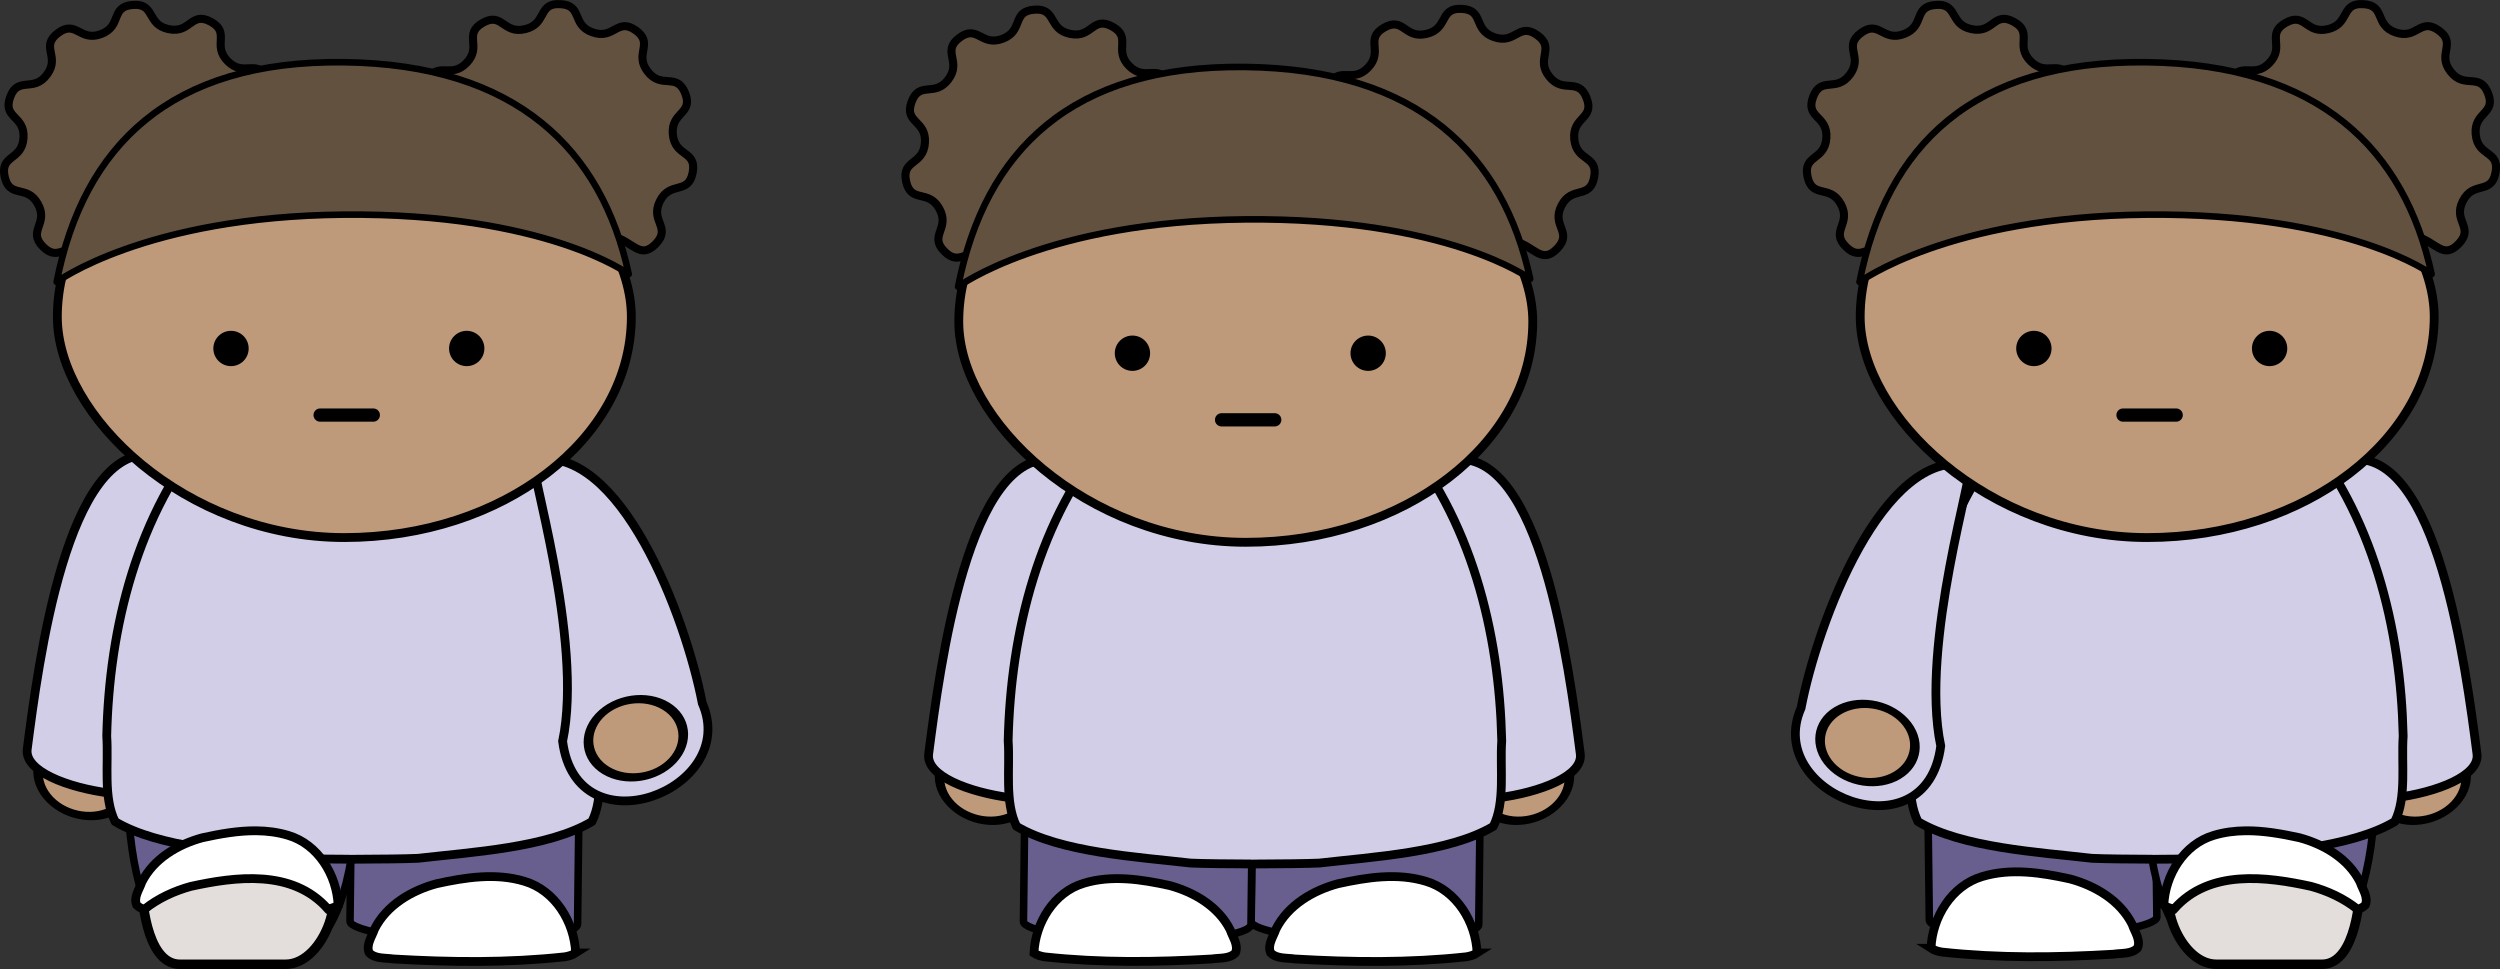 <?xml version="1.0" encoding="UTF-8" standalone="no"?>
<!-- Created with Inkscape (http://www.inkscape.org/) -->

<svg
     xmlns:dc="http://purl.org/dc/elements/1.1/"
     xmlns:cc="http://creativecommons.org/ns#"
     xmlns:rdf="http://www.w3.org/1999/02/22-rdf-syntax-ns#"
     xmlns:svg="http://www.w3.org/2000/svg"
     xmlns="http://www.w3.org/2000/svg"
     xmlns:sodipodi="http://sodipodi.sourceforge.net/DTD/sodipodi-0.dtd"
     xmlns:inkscape="http://www.inkscape.org/namespaces/inkscape"
     width="1053.873"
     height="408.503"
     id="svg4580"
     version="1.1"
     inkscape:version="0.48.3.1 r9886"
     sodipodi:docname="walk-from-front-200.svg">
    <rect width="100%" height="100%" fill="#333333" stroke="none"/>
    <defs
         id="defs4582" />
    <sodipodi:namedview
         id="base"
         pagecolor="#ffffff"
         bordercolor="#666666"
         borderopacity="1.0"
         inkscape:pageopacity="0.0"
         inkscape:pageshadow="2"
         inkscape:zoom="0.2"
         inkscape:cx="513.87869"
         inkscape:cy="225.34615"
         inkscape:document-units="px"
         inkscape:current-layer="layer1"
         showgrid="false"
         fit-margin-top="0"
         fit-margin-left="0"
         fit-margin-right="0"
         fit-margin-bottom="0"
         inkscape:window-width="1920"
         inkscape:window-height="1124"
         inkscape:window-x="0"
         inkscape:window-y="24"
         inkscape:window-maximized="1" />
    <g
         inkscape:label="Layer 1"
         inkscape:groupmode="layer"
         id="layer1"
         transform="translate(-1206.39,-1404.622)">
        <g
             id="g7284"
             inkscape:export-filename="/home/katie/Desktop/g7284.png"
             inkscape:export-xdpi="85.033821"
             inkscape:export-ydpi="85.033821">
            <g
                 id="g7000"
                 transform="matrix(0.998,-0.061,0.061,0.998,235.157,646.981)">
                <path
                     transform="matrix(-0.122,0.053,0.09,0.127,1133.376,1178.882)"
                     d="m -1064,429.362 c 0,65.722 -60.889,119 -136,119 -75.111,0 -136,-53.278 -136,-119 0,-65.722 60.889,-119 136,-119 75.111,0 136,53.278 136,119 z"
                     sodipodi:ry="119"
                     sodipodi:rx="136"
                     sodipodi:cy="429.36218"
                     sodipodi:cx="-1200"
                     id="path7002"
                     style="fill:#be997a;fill-opacity:1;fill-rule:evenodd;stroke:#000000;stroke-width:26.064;stroke-linecap:round;stroke-linejoin:round;stroke-miterlimit:4;stroke-opacity:1;stroke-dasharray:none;stroke-dashoffset:0"
                     sodipodi:type="arc" />
                <path
                     inkscape:transform-center-x="24.945778"
                     inkscape:transform-center-y="83.433872"
                     sodipodi:nodetypes="cccc"
                     inkscape:connector-curvature="0"
                     id="path7004"
                     d="m 1355.703,1036.202 c -36.44,-7.007 -53.958,84.093 -60.965,120.534 -3.504,18.22 69.377,32.234 72.88,14.014 7.007,-36.44 24.525,-127.541 -11.915,-134.548 z"
                     style="fill:#d3cee7;fill-opacity:1;stroke:#000000;stroke-width:3.711px;stroke-linecap:butt;stroke-linejoin:miter;stroke-opacity:1" />
            </g>
            <rect
                 style="fill:#685f8e;fill-opacity:1;stroke:#000000;stroke-width:3.179;stroke-miterlimit:4;stroke-opacity:1;stroke-dasharray:none"
                 id="rect7006"
                 width="95.92"
                 height="122.788"
                 x="1755.099"
                 y="1656.921"
                 rx="47.008"
                 ry="7.629"
                 transform="matrix(1,0.012,-0.012,1,0,0)" />
            <path
                 style="fill:#ffffff;fill-opacity:1;stroke:#000000;stroke-width:3.711;stroke-linecap:butt;stroke-linejoin:miter;stroke-miterlimit:4;stroke-opacity:1;stroke-dasharray:none"
                 d="m 1829.064,1806.352 c -0.52,-13.008 -8.649,-26.384 -21.557,-30.21 -12.105,-3.673 -25,-1.65 -37.09,1.005 -10.61,2.877 -21.082,9.05 -26.166,19.156 -1.051,3.185 -3.668,6.502 -2.258,9.955 2.557,2.651 6.816,2.084 10.209,2.615 24.091,1.418 48.343,1.714 72.364,-0.921 1.573,-0.275 3.147,-0.724 4.498,-1.6 z"
                 id="path7008"
                 inkscape:connector-curvature="0" />
            <rect
                 transform="matrix(1,0.012,-0.012,1,0,0)"
                 ry="7.629"
                 rx="47.008"
                 y="1658.049"
                 x="1659.105"
                 height="122.788"
                 width="95.92"
                 id="rect7010"
                 style="fill:#685f8e;fill-opacity:1;stroke:#000000;stroke-width:3.179;stroke-miterlimit:4;stroke-opacity:1;stroke-dasharray:none" />
            <path
                 style="fill:#ffffff;fill-opacity:1;stroke:#000000;stroke-width:3.711;stroke-linecap:butt;stroke-linejoin:miter;stroke-miterlimit:4;stroke-opacity:1;stroke-dasharray:none"
                 d="m 1642.259,1806.414 c 0.507,-12.689 8.437,-25.736 21.028,-29.469 11.809,-3.583 24.387,-1.61 36.18,0.98 10.35,2.805 20.565,8.828 25.524,18.686 1.025,3.107 3.578,6.343 2.203,9.711 -2.494,2.585 -6.649,2.033 -9.958,2.551 -23.5,1.384 -47.157,1.672 -70.589,-0.898 -1.534,-0.266 -3.07,-0.706 -4.388,-1.561 z"
                 id="path7012"
                 inkscape:connector-curvature="0" />
            <g
                 transform="matrix(-0.998,-0.061,-0.061,0.998,3235.271,646.981)"
                 id="use7054">
                <path
                     sodipodi:type="arc"
                     style="fill:#be997a;fill-opacity:1;fill-rule:evenodd;stroke:#000000;stroke-width:26.064;stroke-linecap:round;stroke-linejoin:round;stroke-miterlimit:4;stroke-opacity:1;stroke-dasharray:none;stroke-dashoffset:0"
                     id="path7058"
                     sodipodi:cx="-1200"
                     sodipodi:cy="429.36218"
                     sodipodi:rx="136"
                     sodipodi:ry="119"
                     d="m -1064,429.362 c 0,65.722 -60.889,119 -136,119 -75.111,0 -136,-53.278 -136,-119 0,-65.722 60.889,-119 136,-119 75.111,0 136,53.278 136,119 z"
                     transform="matrix(-0.122,0.053,0.09,0.127,1133.376,1178.882)" />
                <path
                     style="fill:#d3cee7;fill-opacity:1;stroke:#000000;stroke-width:3.711px;stroke-linecap:butt;stroke-linejoin:miter;stroke-opacity:1"
                     d="m 1355.703,1036.202 c -36.44,-7.007 -53.958,84.093 -60.965,120.534 -3.504,18.22 69.377,32.234 72.88,14.014 7.007,-36.44 24.525,-127.541 -11.915,-134.548 z"
                     id="path7060"
                     inkscape:connector-curvature="0"
                     sodipodi:nodetypes="cccc"
                     inkscape:transform-center-y="83.433872"
                     inkscape:transform-center-x="24.945778" />
            </g>
            <path
                 style="fill:#d3cee7;fill-opacity:1;fill-rule:evenodd;stroke:#000000;stroke-width:3.711;stroke-linecap:round;stroke-linejoin:round;stroke-miterlimit:4;stroke-opacity:1;stroke-dasharray:none;stroke-dashoffset:0"
                 d="m 1736.222,1555.205 c -0.345,0 -0.691,0.043 -1.035,0.043 -0.196,0 -0.392,0 -0.587,0 -0.302,0 -0.609,0 -0.911,0 l 0,0.074 c -23.093,1.23 -44.487,14.719 -58.824,31.749 -30.73,36.262 -42.45,84.019 -43.484,129.846 0.807,11.754 -1.552,25.863 3.537,36.055 18.492,11.041 51.1,12.889 73.329,15.47 5.899,0.26 15.269,0.33 25.442,0.382 l 0,0.043 c 1.067,0 2.083,0 3.136,-0.043 0.103,0 0.205,0 0.309,0 10.173,-0.053 19.543,-0.124 25.442,-0.382 22.229,-2.581 54.837,-4.429 73.329,-15.47 5.089,-10.192 2.73,-24.301 3.537,-36.055 -1.034,-45.828 -12.754,-93.585 -43.484,-129.846 -14.337,-17.03 -35.73,-30.519 -58.824,-31.749 l 0,-0.105 c -0.302,0 -0.61,0 -0.911,0 z"
                 id="path7014"
                 inkscape:connector-curvature="0" />
            <rect
                 rx="120.985"
                 ry="93.065"
                 y="1447.097"
                 x="1610.559"
                 height="186.131"
                 width="241.97"
                 id="rect7020"
                 style="fill:#be997a;fill-opacity:1;fill-rule:evenodd;stroke:#000000;stroke-width:3.723;stroke-linecap:round;stroke-linejoin:round;stroke-miterlimit:4;stroke-opacity:1;stroke-dasharray:none;stroke-dashoffset:0" />
            <path
                 transform="matrix(2.978,0,0,2.978,1527.425,1099.378)"
                 d="m 55,152.5 c 0,1.381 -1.119,2.5 -2.5,2.5 -1.381,0 -2.5,-1.119 -2.5,-2.5 0,-1.381 1.119,-2.5 2.5,-2.5 1.381,0 2.5,1.119 2.5,2.5 z"
                 sodipodi:ry="2.5"
                 sodipodi:rx="2.5"
                 sodipodi:cy="152.5"
                 sodipodi:cx="52.5"
                 id="path7022"
                 style="fill:#000000;fill-opacity:1;fill-rule:evenodd;stroke:none"
                 sodipodi:type="arc" />
            <path
                 transform="matrix(2.978,0,0,2.978,1626.792,1099.378)"
                 d="m 55,152.5 c 0,1.381 -1.119,2.5 -2.5,2.5 -1.381,0 -2.5,-1.119 -2.5,-2.5 0,-1.381 1.119,-2.5 2.5,-2.5 1.381,0 2.5,1.119 2.5,2.5 z"
                 sodipodi:ry="2.5"
                 sodipodi:rx="2.5"
                 sodipodi:cy="152.5"
                 sodipodi:cx="52.5"
                 id="path7024"
                 style="fill:#000000;fill-opacity:1;fill-rule:evenodd;stroke:none"
                 sodipodi:type="arc" />
            <path
                 sodipodi:nodetypes="cc"
                 inkscape:connector-curvature="0"
                 id="path7026"
                 d="m 1721.34,1581.594 22.418,0"
                 style="fill:none;stroke:#000000;stroke-width:5.584;stroke-linecap:round;stroke-linejoin:round;stroke-miterlimit:4;stroke-opacity:1;stroke-dasharray:none" />
            <g
                 transform="matrix(1.393,0,0,1.393,1631.426,1429.634)"
                 id="g7028">
                <path
                     style="fill:#635140;fill-opacity:1;fill-rule:evenodd;stroke:#000000;stroke-width:2.446;stroke-linecap:round;stroke-linejoin:round;stroke-miterlimit:4;stroke-opacity:1;stroke-dasharray:none;stroke-dashoffset:0"
                     d="m 136.033,-15.27 c -5.378,0.42 -3.145,6.041 -9.438,7.562 -6.712,1.623 -6.892,-5.323 -12.875,-1.875 -5.983,3.448 -0.074,7.1 -4.844,12.094 -4.769,4.994 -8.706,-0.76 -11.875,5.375 -2.746,5.316 2.097,5.952 2.594,10.438 25.337,8.907 44.062,10.871 49.219,32.594 1.245,-2.291 -0.152,2.926 4.469,4.125 5.983,1.552 8.106,7.181 12.875,2.188 4.769,-4.994 -1.919,-6.833 1.25,-12.969 3.169,-6.135 8.563,-1.752 9.875,-8.531 1.312,-6.78 -5.349,-4.688 -6,-11.562 -0.651,-6.875 6.28,-6.087 3.719,-12.5 -2.561,-6.413 -7.048,-1.069 -11.312,-6.5 -4.264,-5.431 1.997,-8.49 -3.625,-12.5 -5.622,-4.01 -6.507,2.889 -13.031,0.625 -6.524,-2.264 -2.915,-8.229 -9.812,-8.562 -0.431,-0.021 -0.829,-0.028 -1.188,0 z"
                     id="path7030"
                     inkscape:connector-curvature="0"
                     sodipodi:nodetypes="cssssccssssssssscc" />
                <path
                     style="fill:#635140;fill-opacity:1;fill-rule:evenodd;stroke:#000000;stroke-width:2.446;stroke-linecap:round;stroke-linejoin:round;stroke-miterlimit:4;stroke-opacity:1;stroke-dasharray:none;stroke-dashoffset:0"
                     d="m 9.033,-15.052 c -0.359,-0.019 -0.757,-3.5e-4 -1.188,0.031 -6.887,0.506 -3.128,6.387 -9.594,8.812 -6.466,2.425 -7.511,-4.461 -13.031,-0.312 -5.52,4.149 0.784,7.058 -3.344,12.594 -4.128,5.536 -8.724,0.307 -11.125,6.781 -2.401,6.475 4.511,5.517 4.031,12.406 -0.48,6.889 -7.168,4.974 -5.688,11.719 1.481,6.745 6.742,2.195 10.062,8.25 3.321,6.055 -3.33,8.064 1.562,12.938 4.892,4.874 6.871,-1.798 12.938,1.5 0.873,0.475 1.501,-9.009 2,-8.469 7.163,-20.006 26.056,-26.181 50.688,-33.938 0.599,-4.172 5.08,-5.023 2.281,-10.125 -3.321,-6.055 -7.108,-0.22 -12,-5.094 -4.892,-4.874 0.911,-8.671 -5.156,-11.969 -6.067,-3.298 -6.062,3.674 -12.812,2.219 -6.328,-1.364 -4.236,-7.056 -9.625,-7.344 z"
                     id="path7032"
                     inkscape:connector-curvature="0"
                     sodipodi:nodetypes="ccsssssssssccsssscc" />
                <path
                     sodipodi:nodetypes="sssss"
                     inkscape:connector-curvature="0"
                     id="path7034"
                     d="m -15.186,68.809 c 0,0 26.832,-19.827 86.875,-20.375 61.219,-0.559 86.25,18 86.25,18 -8.125,-37.5 -33.75,-63.5 -86.25,-64.125 -52.5,-0.625 -78.75,25.25 -86.875,66.5 z"
                     style="fill:#635140;fill-opacity:1;fill-rule:evenodd;stroke:#000000;stroke-width:2;stroke-linecap:round;stroke-linejoin:round;stroke-miterlimit:4;stroke-opacity:1;stroke-dasharray:none" />
            </g>
        </g>
        <g
             id="use7105"
             transform="translate(0,560)"
             inkscape:export-filename="/home/katie/Desktop/g7284.png"
             inkscape:export-xdpi="85.033821"
             inkscape:export-ydpi="85.033821">
            <g
                 transform="matrix(0.998,-0.061,0.061,0.998,-144.843,84.981)"
                 id="g7109">
                <path
                     sodipodi:type="arc"
                     style="fill:#be997a;fill-opacity:1;fill-rule:evenodd;stroke:#000000;stroke-width:26.064;stroke-linecap:round;stroke-linejoin:round;stroke-miterlimit:4;stroke-opacity:1;stroke-dasharray:none;stroke-dashoffset:0"
                     id="path7111"
                     sodipodi:cx="-1200"
                     sodipodi:cy="429.36218"
                     sodipodi:rx="136"
                     sodipodi:ry="119"
                     d="m -1064,429.362 c 0,65.722 -60.889,119 -136,119 -75.111,0 -136,-53.278 -136,-119 0,-65.722 60.889,-119 136,-119 75.111,0 136,53.278 136,119 z"
                     transform="matrix(-0.122,0.053,0.09,0.127,1133.376,1178.882)" />
                <path
                     style="fill:#d3cee7;fill-opacity:1;stroke:#000000;stroke-width:3.711px;stroke-linecap:butt;stroke-linejoin:miter;stroke-opacity:1"
                     d="m 1355.703,1036.202 c -36.44,-7.007 -53.958,84.093 -60.965,120.534 -3.504,18.22 69.377,32.234 72.88,14.014 7.007,-36.44 24.525,-127.541 -11.915,-134.548 z"
                     id="path7113"
                     inkscape:connector-curvature="0"
                     sodipodi:nodetypes="cccc"
                     inkscape:transform-center-y="83.433872"
                     inkscape:transform-center-x="24.945778" />
            </g>
            <rect
                 transform="matrix(1,0.012,-0.012,1,0,0)"
                 ry="7.629"
                 rx="47.008"
                 y="1101.427"
                 x="1368.542"
                 height="122.788"
                 width="95.92"
                 id="rect7115"
                 style="fill:#685f8e;fill-opacity:1;stroke:#000000;stroke-width:3.179;stroke-miterlimit:4;stroke-opacity:1;stroke-dasharray:none" />
            <path
                 inkscape:connector-curvature="0"
                 id="path7117"
                 d="m 1449.064,1246.352 c -0.52,-13.008 -8.649,-26.384 -21.557,-30.21 -12.105,-3.673 -25,-1.65 -37.09,1.005 -10.61,2.877 -21.082,9.05 -26.166,19.156 -1.051,3.185 -3.668,6.502 -2.258,9.955 2.557,2.651 6.816,2.084 10.209,2.615 24.091,1.418 48.343,1.714 72.364,-0.921 1.573,-0.275 3.147,-0.724 4.498,-1.6 z"
                 style="fill:#ffffff;fill-opacity:1;stroke:#000000;stroke-width:3.711;stroke-linecap:butt;stroke-linejoin:miter;stroke-miterlimit:4;stroke-opacity:1;stroke-dasharray:none" />
            <rect
                 style="fill:#685f8e;fill-opacity:1;stroke:#000000;stroke-width:3.179;stroke-miterlimit:4;stroke-opacity:1;stroke-dasharray:none"
                 id="rect7119"
                 width="95.92"
                 height="122.788"
                 x="1274.572"
                 y="1104.531"
                 rx="21.804"
                 ry="61.394"
                 transform="matrix(1,0.012,-0.012,1,0,0)" />
            <path
                 inkscape:connector-curvature="0"
                 id="path7121"
                 d="m 1356.222,993.205 c -0.345,0 -0.691,0.043 -1.035,0.043 -0.196,0 -0.392,0 -0.587,0 -0.302,0 -0.609,0 -0.911,0 l 0,0.074 c -23.093,1.23 -44.487,14.719 -58.824,31.749 -30.73,36.262 -42.45,84.019 -43.484,129.846 0.807,11.754 -1.552,25.863 3.537,36.055 18.492,11.041 51.1,12.889 73.329,15.47 5.899,0.26 15.269,0.33 25.442,0.382 l 0,0.043 c 1.067,0 2.083,0 3.136,-0.043 0.103,0 0.205,0 0.309,0 10.173,-0.053 19.543,-0.124 25.442,-0.382 22.229,-2.581 54.837,-4.429 73.329,-15.47 5.089,-10.192 2.73,-24.301 3.537,-36.055 -1.034,-45.828 -12.754,-93.585 -43.484,-129.846 -14.337,-17.03 -35.73,-30.519 -58.824,-31.749 l 0,-0.105 c -0.302,0 -0.61,0 -0.911,0 z"
                 style="fill:#d3cee7;fill-opacity:1;fill-rule:evenodd;stroke:#000000;stroke-width:3.711;stroke-linecap:round;stroke-linejoin:round;stroke-miterlimit:4;stroke-opacity:1;stroke-dasharray:none;stroke-dashoffset:0" />
            <path
                 inkscape:transform-center-x="-24.945785"
                 inkscape:transform-center-y="83.433947"
                 sodipodi:nodetypes="cccc"
                 inkscape:connector-curvature="0"
                 id="path7123"
                 d="m 1431.473,1038.536 c 36.44,-7.007 63.958,66.094 70.965,102.534 16.004,36.362 -52.877,62.984 -58.88,16.014 9.042,-42.86 -15,-118.451 -12.085,-118.548 z"
                 style="fill:#d3cee7;fill-opacity:1;stroke:#000000;stroke-width:3.711px;stroke-linecap:butt;stroke-linejoin:miter;stroke-opacity:1" />
            <path
                 transform="matrix(0.114,0.069,-0.106,0.114,1656.753,1189.686)"
                 d="m -1064,429.362 c 0,65.722 -60.889,119 -136,119 -75.111,0 -136,-53.278 -136,-119 0,-65.722 60.889,-119 136,-119 75.111,0 136,53.278 136,119 z"
                 sodipodi:ry="119"
                 sodipodi:rx="136"
                 sodipodi:cy="429.36218"
                 sodipodi:cx="-1200"
                 id="path7125"
                 style="fill:#be997a;fill-opacity:1;fill-rule:evenodd;stroke:#000000;stroke-width:26.064;stroke-linecap:round;stroke-linejoin:round;stroke-miterlimit:4;stroke-opacity:1;stroke-dasharray:none;stroke-dashoffset:0"
                 sodipodi:type="arc" />
            <rect
                 style="fill:#be997a;fill-opacity:1;fill-rule:evenodd;stroke:#000000;stroke-width:3.723;stroke-linecap:round;stroke-linejoin:round;stroke-miterlimit:4;stroke-opacity:1;stroke-dasharray:none;stroke-dashoffset:0"
                 id="rect7127"
                 width="241.97"
                 height="186.131"
                 x="1230.559"
                 y="885.097"
                 ry="93.065"
                 rx="120.985" />
            <path
                 sodipodi:type="arc"
                 style="fill:#000000;fill-opacity:1;fill-rule:evenodd;stroke:none"
                 id="path7129"
                 sodipodi:cx="52.5"
                 sodipodi:cy="152.5"
                 sodipodi:rx="2.5"
                 sodipodi:ry="2.5"
                 d="m 55,152.5 c 0,1.381 -1.119,2.5 -2.5,2.5 -1.381,0 -2.5,-1.119 -2.5,-2.5 0,-1.381 1.119,-2.5 2.5,-2.5 1.381,0 2.5,1.119 2.5,2.5 z"
                 transform="matrix(2.978,0,0,2.978,1147.425,537.378)" />
            <path
                 sodipodi:type="arc"
                 style="fill:#000000;fill-opacity:1;fill-rule:evenodd;stroke:none"
                 id="path7131"
                 sodipodi:cx="52.5"
                 sodipodi:cy="152.5"
                 sodipodi:rx="2.5"
                 sodipodi:ry="2.5"
                 d="m 55,152.5 c 0,1.381 -1.119,2.5 -2.5,2.5 -1.381,0 -2.5,-1.119 -2.5,-2.5 0,-1.381 1.119,-2.5 2.5,-2.5 1.381,0 2.5,1.119 2.5,2.5 z"
                 transform="matrix(2.978,0,0,2.978,1246.792,537.378)" />
            <path
                 style="fill:none;stroke:#000000;stroke-width:5.584;stroke-linecap:round;stroke-linejoin:round;stroke-miterlimit:4;stroke-opacity:1;stroke-dasharray:none"
                 d="m 1341.34,1019.595 22.418,0"
                 id="path7133"
                 inkscape:connector-curvature="0"
                 sodipodi:nodetypes="cc" />
            <g
                 id="g7135"
                 transform="matrix(1.393,0,0,1.393,1251.426,867.634)">
                <path
                     sodipodi:nodetypes="cssssccssssssssscc"
                     inkscape:connector-curvature="0"
                     id="path7137"
                     d="m 136.033,-15.27 c -5.378,0.42 -3.145,6.041 -9.438,7.562 -6.712,1.623 -6.892,-5.323 -12.875,-1.875 -5.983,3.448 -0.074,7.1 -4.844,12.094 -4.769,4.994 -8.706,-0.76 -11.875,5.375 -2.746,5.316 2.097,5.952 2.594,10.438 25.337,8.907 44.062,10.871 49.219,32.594 1.245,-2.291 -0.152,2.926 4.469,4.125 5.983,1.552 8.106,7.181 12.875,2.188 4.769,-4.994 -1.919,-6.833 1.25,-12.969 3.169,-6.135 8.563,-1.752 9.875,-8.531 1.312,-6.78 -5.349,-4.688 -6,-11.562 -0.651,-6.875 6.28,-6.087 3.719,-12.5 -2.561,-6.413 -7.048,-1.069 -11.312,-6.5 -4.264,-5.431 1.997,-8.49 -3.625,-12.5 -5.622,-4.01 -6.507,2.889 -13.031,0.625 -6.524,-2.264 -2.915,-8.229 -9.812,-8.562 -0.431,-0.021 -0.829,-0.028 -1.188,0 z"
                     style="fill:#635140;fill-opacity:1;fill-rule:evenodd;stroke:#000000;stroke-width:2.446;stroke-linecap:round;stroke-linejoin:round;stroke-miterlimit:4;stroke-opacity:1;stroke-dasharray:none;stroke-dashoffset:0" />
                <path
                     sodipodi:nodetypes="ccsssssssssccsssscc"
                     inkscape:connector-curvature="0"
                     id="path7139"
                     d="m 9.033,-15.052 c -0.359,-0.019 -0.757,-3.5e-4 -1.188,0.031 -6.887,0.506 -3.128,6.387 -9.594,8.812 -6.466,2.425 -7.511,-4.461 -13.031,-0.312 -5.52,4.149 0.784,7.058 -3.344,12.594 -4.128,5.536 -8.724,0.307 -11.125,6.781 -2.401,6.475 4.511,5.517 4.031,12.406 -0.48,6.889 -7.168,4.974 -5.688,11.719 1.481,6.745 6.742,2.195 10.062,8.25 3.321,6.055 -3.33,8.064 1.562,12.938 4.892,4.874 6.871,-1.798 12.938,1.5 0.873,0.475 1.501,-9.009 2,-8.469 7.163,-20.006 26.056,-26.181 50.688,-33.938 0.599,-4.172 5.08,-5.023 2.281,-10.125 -3.321,-6.055 -7.108,-0.22 -12,-5.094 -4.892,-4.874 0.911,-8.671 -5.156,-11.969 -6.067,-3.298 -6.062,3.674 -12.812,2.219 -6.328,-1.364 -4.236,-7.056 -9.625,-7.344 z"
                     style="fill:#635140;fill-opacity:1;fill-rule:evenodd;stroke:#000000;stroke-width:2.446;stroke-linecap:round;stroke-linejoin:round;stroke-miterlimit:4;stroke-opacity:1;stroke-dasharray:none;stroke-dashoffset:0" />
                <path
                     style="fill:#635140;fill-opacity:1;fill-rule:evenodd;stroke:#000000;stroke-width:2;stroke-linecap:round;stroke-linejoin:round;stroke-miterlimit:4;stroke-opacity:1;stroke-dasharray:none"
                     d="m -15.186,68.809 c 0,0 26.832,-19.827 86.875,-20.375 61.219,-0.559 86.25,18 86.25,18 -8.125,-37.5 -33.75,-63.5 -86.25,-64.125 -52.5,-0.625 -78.75,25.25 -86.875,66.5 z"
                     id="path7141"
                     inkscape:connector-curvature="0"
                     sodipodi:nodetypes="sssss" />
            </g>
            <g
                 id="g7143">
                <path
                     sodipodi:nodetypes="csssc"
                     inkscape:connector-curvature="0"
                     id="path7145"
                     d="m 1266.25,1219.88 c 0,0 1,31.232 16,31.232 l 44.5,0 c 17.002,0 27.5,-34.13 13.75,-35.926 -13.75,-1.796 -71.75,-3.389 -74.25,4.694 z"
                     style="fill:#e3dedb;fill-opacity:1;fill-rule:evenodd;stroke:#000000;stroke-width:4;stroke-miterlimit:4;stroke-opacity:1;stroke-dasharray:none" />
                <path
                     sodipodi:nodetypes="cccccccccc"
                     inkscape:connector-curvature="0"
                     id="path7147"
                     d="m 1314.358,1194.833 c 4.563,0.041 9.103,0.594 13.531,1.938 12.591,3.732 20.524,16.78 21.031,29.469 -1.292,0.838 -2.808,1.295 -4.312,1.563 -14.955,-16.953 -39.251,-13.573 -57.75,-9.531 -6.977,1.907 -13.876,5.079 -19.594,9.656 -1.233,-0.312 -2.37,-0.836 -3.281,-1.781 -1.376,-3.368 1.163,-6.58 2.188,-9.688 4.959,-9.858 15.182,-15.882 25.531,-18.688 7.371,-1.619 15.052,-3.006 22.656,-2.938 z"
                     style="fill:#ffffff;fill-opacity:1;stroke:#000000;stroke-width:3.711;stroke-linecap:butt;stroke-linejoin:miter;stroke-miterlimit:4;stroke-opacity:1;stroke-dasharray:none" />
            </g>
        </g>
        <g
             id="g7407"
             inkscape:export-filename="/home/katie/Desktop/g7284.png"
             inkscape:export-xdpi="85.033821"
             inkscape:export-ydpi="85.033821">
            <g
                 transform="matrix(-1,0,0,1,4229.469,-2)"
                 id="g7305">
                <rect
                     transform="matrix(1,0.012,-0.012,1,0,0)"
                     ry="7.629"
                     rx="47.008"
                     y="1652.454"
                     x="2135.072"
                     height="122.788"
                     width="95.92"
                     id="rect7199"
                     style="fill:#685f8e;fill-opacity:1;stroke:#000000;stroke-width:3.179;stroke-miterlimit:4;stroke-opacity:1;stroke-dasharray:none" />
                <path
                     inkscape:connector-curvature="0"
                     id="path7201"
                     d="m 2209.064,1806.352 c -0.52,-13.008 -8.649,-26.384 -21.557,-30.21 -12.105,-3.673 -25,-1.65 -37.09,1.005 -10.61,2.877 -21.082,9.05 -26.166,19.156 -1.051,3.185 -3.668,6.502 -2.258,9.955 2.557,2.651 6.816,2.084 10.209,2.615 24.091,1.418 48.343,1.714 72.364,-0.921 1.573,-0.275 3.147,-0.724 4.498,-1.6 z"
                     style="fill:#ffffff;fill-opacity:1;stroke:#000000;stroke-width:3.711;stroke-linecap:butt;stroke-linejoin:miter;stroke-miterlimit:4;stroke-opacity:1;stroke-dasharray:none" />
            </g>
            <g
                 id="use7276"
                 transform="matrix(-0.998,-0.061,-0.061,0.998,3613.271,646.981)">
                <path
                     transform="matrix(-0.122,0.053,0.09,0.127,1133.376,1178.882)"
                     d="m -1064,429.362 c 0,65.722 -60.889,119 -136,119 -75.111,0 -136,-53.278 -136,-119 0,-65.722 60.889,-119 136,-119 75.111,0 136,53.278 136,119 z"
                     sodipodi:ry="119"
                     sodipodi:rx="136"
                     sodipodi:cy="429.36218"
                     sodipodi:cx="-1200"
                     id="path7280"
                     style="fill:#be997a;fill-opacity:1;fill-rule:evenodd;stroke:#000000;stroke-width:26.064;stroke-linecap:round;stroke-linejoin:round;stroke-miterlimit:4;stroke-opacity:1;stroke-dasharray:none;stroke-dashoffset:0"
                     sodipodi:type="arc" />
                <path
                     inkscape:transform-center-x="24.945778"
                     inkscape:transform-center-y="83.433872"
                     sodipodi:nodetypes="cccc"
                     inkscape:connector-curvature="0"
                     id="path7282"
                     d="m 1355.703,1036.202 c -36.44,-7.007 -53.958,84.093 -60.965,120.534 -3.504,18.22 69.377,32.234 72.88,14.014 7.007,-36.44 24.525,-127.541 -11.915,-134.548 z"
                     style="fill:#d3cee7;fill-opacity:1;stroke:#000000;stroke-width:3.711px;stroke-linecap:butt;stroke-linejoin:miter;stroke-opacity:1" />
            </g>
            <rect
                 transform="matrix(-1,0.012,0.012,1,0,0)"
                 ry="61.394"
                 rx="21.804"
                 y="1705.254"
                 x="-2186.074"
                 height="122.788"
                 width="95.92"
                 id="rect7203"
                 style="fill:#685f8e;fill-opacity:1;stroke:#000000;stroke-width:3.179;stroke-miterlimit:4;stroke-opacity:1;stroke-dasharray:none" />
            <path
                 style="fill:#d3cee7;fill-opacity:1;fill-rule:evenodd;stroke:#000000;stroke-width:3.711;stroke-linecap:round;stroke-linejoin:round;stroke-miterlimit:4;stroke-opacity:1;stroke-dasharray:none;stroke-dashoffset:0"
                 d="m 2116.222,1553.205 c -0.345,0 -0.691,0.043 -1.035,0.043 -0.196,0 -0.392,0 -0.587,0 -0.302,0 -0.609,0 -0.911,0 l 0,0.074 c -23.093,1.23 -44.487,14.719 -58.824,31.749 -30.73,36.262 -42.45,84.019 -43.484,129.846 0.807,11.754 -1.552,25.863 3.537,36.055 18.492,11.041 51.1,12.889 73.329,15.47 5.899,0.26 15.269,0.33 25.442,0.382 l 0,0.043 c 1.067,0 2.083,0 3.136,-0.043 0.103,0 0.205,0 0.309,0 10.173,-0.053 19.543,-0.124 25.442,-0.382 22.229,-2.581 54.837,-4.429 73.329,-15.47 5.089,-10.192 2.73,-24.301 3.537,-36.055 -1.034,-45.828 -12.754,-93.585 -43.484,-129.846 -14.337,-17.03 -35.73,-30.519 -58.824,-31.749 l 0,-0.105 c -0.302,0 -0.61,0 -0.911,0 z"
                 id="path7205"
                 inkscape:connector-curvature="0" />
            <g
                 transform="matrix(-1,0,0,1,3467.468,560)"
                 id="g7227">
                <path
                     style="fill:#e3dedb;fill-opacity:1;fill-rule:evenodd;stroke:#000000;stroke-width:4;stroke-miterlimit:4;stroke-opacity:1;stroke-dasharray:none"
                     d="m 1266.25,1219.88 c 0,0 1,31.232 16,31.232 l 44.5,0 c 17.002,0 27.5,-34.13 13.75,-35.926 -13.75,-1.796 -71.75,-3.389 -74.25,4.694 z"
                     id="path7229"
                     inkscape:connector-curvature="0"
                     sodipodi:nodetypes="csssc" />
                <path
                     style="fill:#ffffff;fill-opacity:1;stroke:#000000;stroke-width:3.711;stroke-linecap:butt;stroke-linejoin:miter;stroke-miterlimit:4;stroke-opacity:1;stroke-dasharray:none"
                     d="m 1314.358,1194.833 c 4.563,0.041 9.103,0.594 13.531,1.938 12.591,3.732 20.524,16.78 21.031,29.469 -1.292,0.838 -2.808,1.295 -4.312,1.563 -14.955,-16.953 -39.251,-13.573 -57.75,-9.531 -6.977,1.907 -13.876,5.079 -19.594,9.656 -1.233,-0.312 -2.37,-0.836 -3.281,-1.781 -1.376,-3.368 1.163,-6.58 2.188,-9.688 4.959,-9.858 15.182,-15.882 25.531,-18.688 7.371,-1.619 15.052,-3.006 22.656,-2.938 z"
                     id="path7231"
                     inkscape:connector-curvature="0"
                     sodipodi:nodetypes="cccccccccc" />
            </g>
            <g
                 transform="matrix(-1,0,0,1,4228.07,2)"
                 id="g7253">
                <path
                     inkscape:transform-center-x="-24.945785"
                     inkscape:transform-center-y="83.433947"
                     sodipodi:nodetypes="cccc"
                     inkscape:connector-curvature="0"
                     id="path7207"
                     d="m 2191.473,1598.536 c 36.44,-7.007 63.958,66.094 70.965,102.534 16.004,36.362 -52.877,62.984 -58.88,16.014 9.042,-42.86 -15,-118.451 -12.085,-118.548 z"
                     style="fill:#d3cee7;fill-opacity:1;stroke:#000000;stroke-width:3.711px;stroke-linecap:butt;stroke-linejoin:miter;stroke-opacity:1" />
                <path
                     transform="matrix(0.114,0.069,-0.106,0.114,2416.753,1749.686)"
                     d="m -1064,429.362 c 0,65.722 -60.889,119 -136,119 -75.111,0 -136,-53.278 -136,-119 0,-65.722 60.889,-119 136,-119 75.111,0 136,53.278 136,119 z"
                     sodipodi:ry="119"
                     sodipodi:rx="136"
                     sodipodi:cy="429.36218"
                     sodipodi:cx="-1200"
                     id="path7209"
                     style="fill:#be997a;fill-opacity:1;fill-rule:evenodd;stroke:#000000;stroke-width:26.064;stroke-linecap:round;stroke-linejoin:round;stroke-miterlimit:4;stroke-opacity:1;stroke-dasharray:none;stroke-dashoffset:0"
                     sodipodi:type="arc" />
            </g>
            <rect
                 rx="120.985"
                 ry="93.065"
                 y="1445.097"
                 x="1990.559"
                 height="186.131"
                 width="241.97"
                 id="rect7211"
                 style="fill:#be997a;fill-opacity:1;fill-rule:evenodd;stroke:#000000;stroke-width:3.723;stroke-linecap:round;stroke-linejoin:round;stroke-miterlimit:4;stroke-opacity:1;stroke-dasharray:none;stroke-dashoffset:0" />
            <path
                 transform="matrix(2.978,0,0,2.978,1907.425,1097.378)"
                 d="m 55,152.5 c 0,1.381 -1.119,2.5 -2.5,2.5 -1.381,0 -2.5,-1.119 -2.5,-2.5 0,-1.381 1.119,-2.5 2.5,-2.5 1.381,0 2.5,1.119 2.5,2.5 z"
                 sodipodi:ry="2.5"
                 sodipodi:rx="2.5"
                 sodipodi:cy="152.5"
                 sodipodi:cx="52.5"
                 id="path7213"
                 style="fill:#000000;fill-opacity:1;fill-rule:evenodd;stroke:none"
                 sodipodi:type="arc" />
            <path
                 transform="matrix(2.978,0,0,2.978,2006.792,1097.378)"
                 d="m 55,152.5 c 0,1.381 -1.119,2.5 -2.5,2.5 -1.381,0 -2.5,-1.119 -2.5,-2.5 0,-1.381 1.119,-2.5 2.5,-2.5 1.381,0 2.5,1.119 2.5,2.5 z"
                 sodipodi:ry="2.5"
                 sodipodi:rx="2.5"
                 sodipodi:cy="152.5"
                 sodipodi:cx="52.5"
                 id="path7215"
                 style="fill:#000000;fill-opacity:1;fill-rule:evenodd;stroke:none"
                 sodipodi:type="arc" />
            <path
                 sodipodi:nodetypes="cc"
                 inkscape:connector-curvature="0"
                 id="path7217"
                 d="m 2101.34,1579.594 22.418,0"
                 style="fill:none;stroke:#000000;stroke-width:5.584;stroke-linecap:round;stroke-linejoin:round;stroke-miterlimit:4;stroke-opacity:1;stroke-dasharray:none" />
            <g
                 transform="matrix(1.393,0,0,1.393,2011.426,1427.634)"
                 id="g7219">
                <path
                     style="fill:#635140;fill-opacity:1;fill-rule:evenodd;stroke:#000000;stroke-width:2.446;stroke-linecap:round;stroke-linejoin:round;stroke-miterlimit:4;stroke-opacity:1;stroke-dasharray:none;stroke-dashoffset:0"
                     d="m 136.033,-15.27 c -5.378,0.42 -3.145,6.041 -9.438,7.562 -6.712,1.623 -6.892,-5.323 -12.875,-1.875 -5.983,3.448 -0.074,7.1 -4.844,12.094 -4.769,4.994 -8.706,-0.76 -11.875,5.375 -2.746,5.316 2.097,5.952 2.594,10.438 25.337,8.907 44.062,10.871 49.219,32.594 1.245,-2.291 -0.152,2.926 4.469,4.125 5.983,1.552 8.106,7.181 12.875,2.188 4.769,-4.994 -1.919,-6.833 1.25,-12.969 3.169,-6.135 8.563,-1.752 9.875,-8.531 1.312,-6.78 -5.349,-4.688 -6,-11.562 -0.651,-6.875 6.28,-6.087 3.719,-12.5 -2.561,-6.413 -7.048,-1.069 -11.312,-6.5 -4.264,-5.431 1.997,-8.49 -3.625,-12.5 -5.622,-4.01 -6.507,2.889 -13.031,0.625 -6.524,-2.264 -2.915,-8.229 -9.812,-8.562 -0.431,-0.021 -0.829,-0.028 -1.188,0 z"
                     id="path7221"
                     inkscape:connector-curvature="0"
                     sodipodi:nodetypes="cssssccssssssssscc" />
                <path
                     style="fill:#635140;fill-opacity:1;fill-rule:evenodd;stroke:#000000;stroke-width:2.446;stroke-linecap:round;stroke-linejoin:round;stroke-miterlimit:4;stroke-opacity:1;stroke-dasharray:none;stroke-dashoffset:0"
                     d="m 9.033,-15.052 c -0.359,-0.019 -0.757,-3.5e-4 -1.188,0.031 -6.887,0.506 -3.128,6.387 -9.594,8.812 -6.466,2.425 -7.511,-4.461 -13.031,-0.312 -5.52,4.149 0.784,7.058 -3.344,12.594 -4.128,5.536 -8.724,0.307 -11.125,6.781 -2.401,6.475 4.511,5.517 4.031,12.406 -0.48,6.889 -7.168,4.974 -5.688,11.719 1.481,6.745 6.742,2.195 10.062,8.25 3.321,6.055 -3.33,8.064 1.562,12.938 4.892,4.874 6.871,-1.798 12.938,1.5 0.873,0.475 1.501,-9.009 2,-8.469 7.163,-20.006 26.056,-26.181 50.688,-33.938 0.599,-4.172 5.08,-5.023 2.281,-10.125 -3.321,-6.055 -7.108,-0.22 -12,-5.094 -4.892,-4.874 0.911,-8.671 -5.156,-11.969 -6.067,-3.298 -6.062,3.674 -12.812,2.219 -6.328,-1.364 -4.236,-7.056 -9.625,-7.344 z"
                     id="path7223"
                     inkscape:connector-curvature="0"
                     sodipodi:nodetypes="ccsssssssssccsssscc" />
                <path
                     sodipodi:nodetypes="sssss"
                     inkscape:connector-curvature="0"
                     id="path7225"
                     d="m -15.186,68.809 c 0,0 26.832,-19.827 86.875,-20.375 61.219,-0.559 86.25,18 86.25,18 -8.125,-37.5 -33.75,-63.5 -86.25,-64.125 -52.5,-0.625 -78.75,25.25 -86.875,66.5 z"
                     style="fill:#635140;fill-opacity:1;fill-rule:evenodd;stroke:#000000;stroke-width:2;stroke-linecap:round;stroke-linejoin:round;stroke-miterlimit:4;stroke-opacity:1;stroke-dasharray:none" />
            </g>
        </g>
    </g>
</svg>
